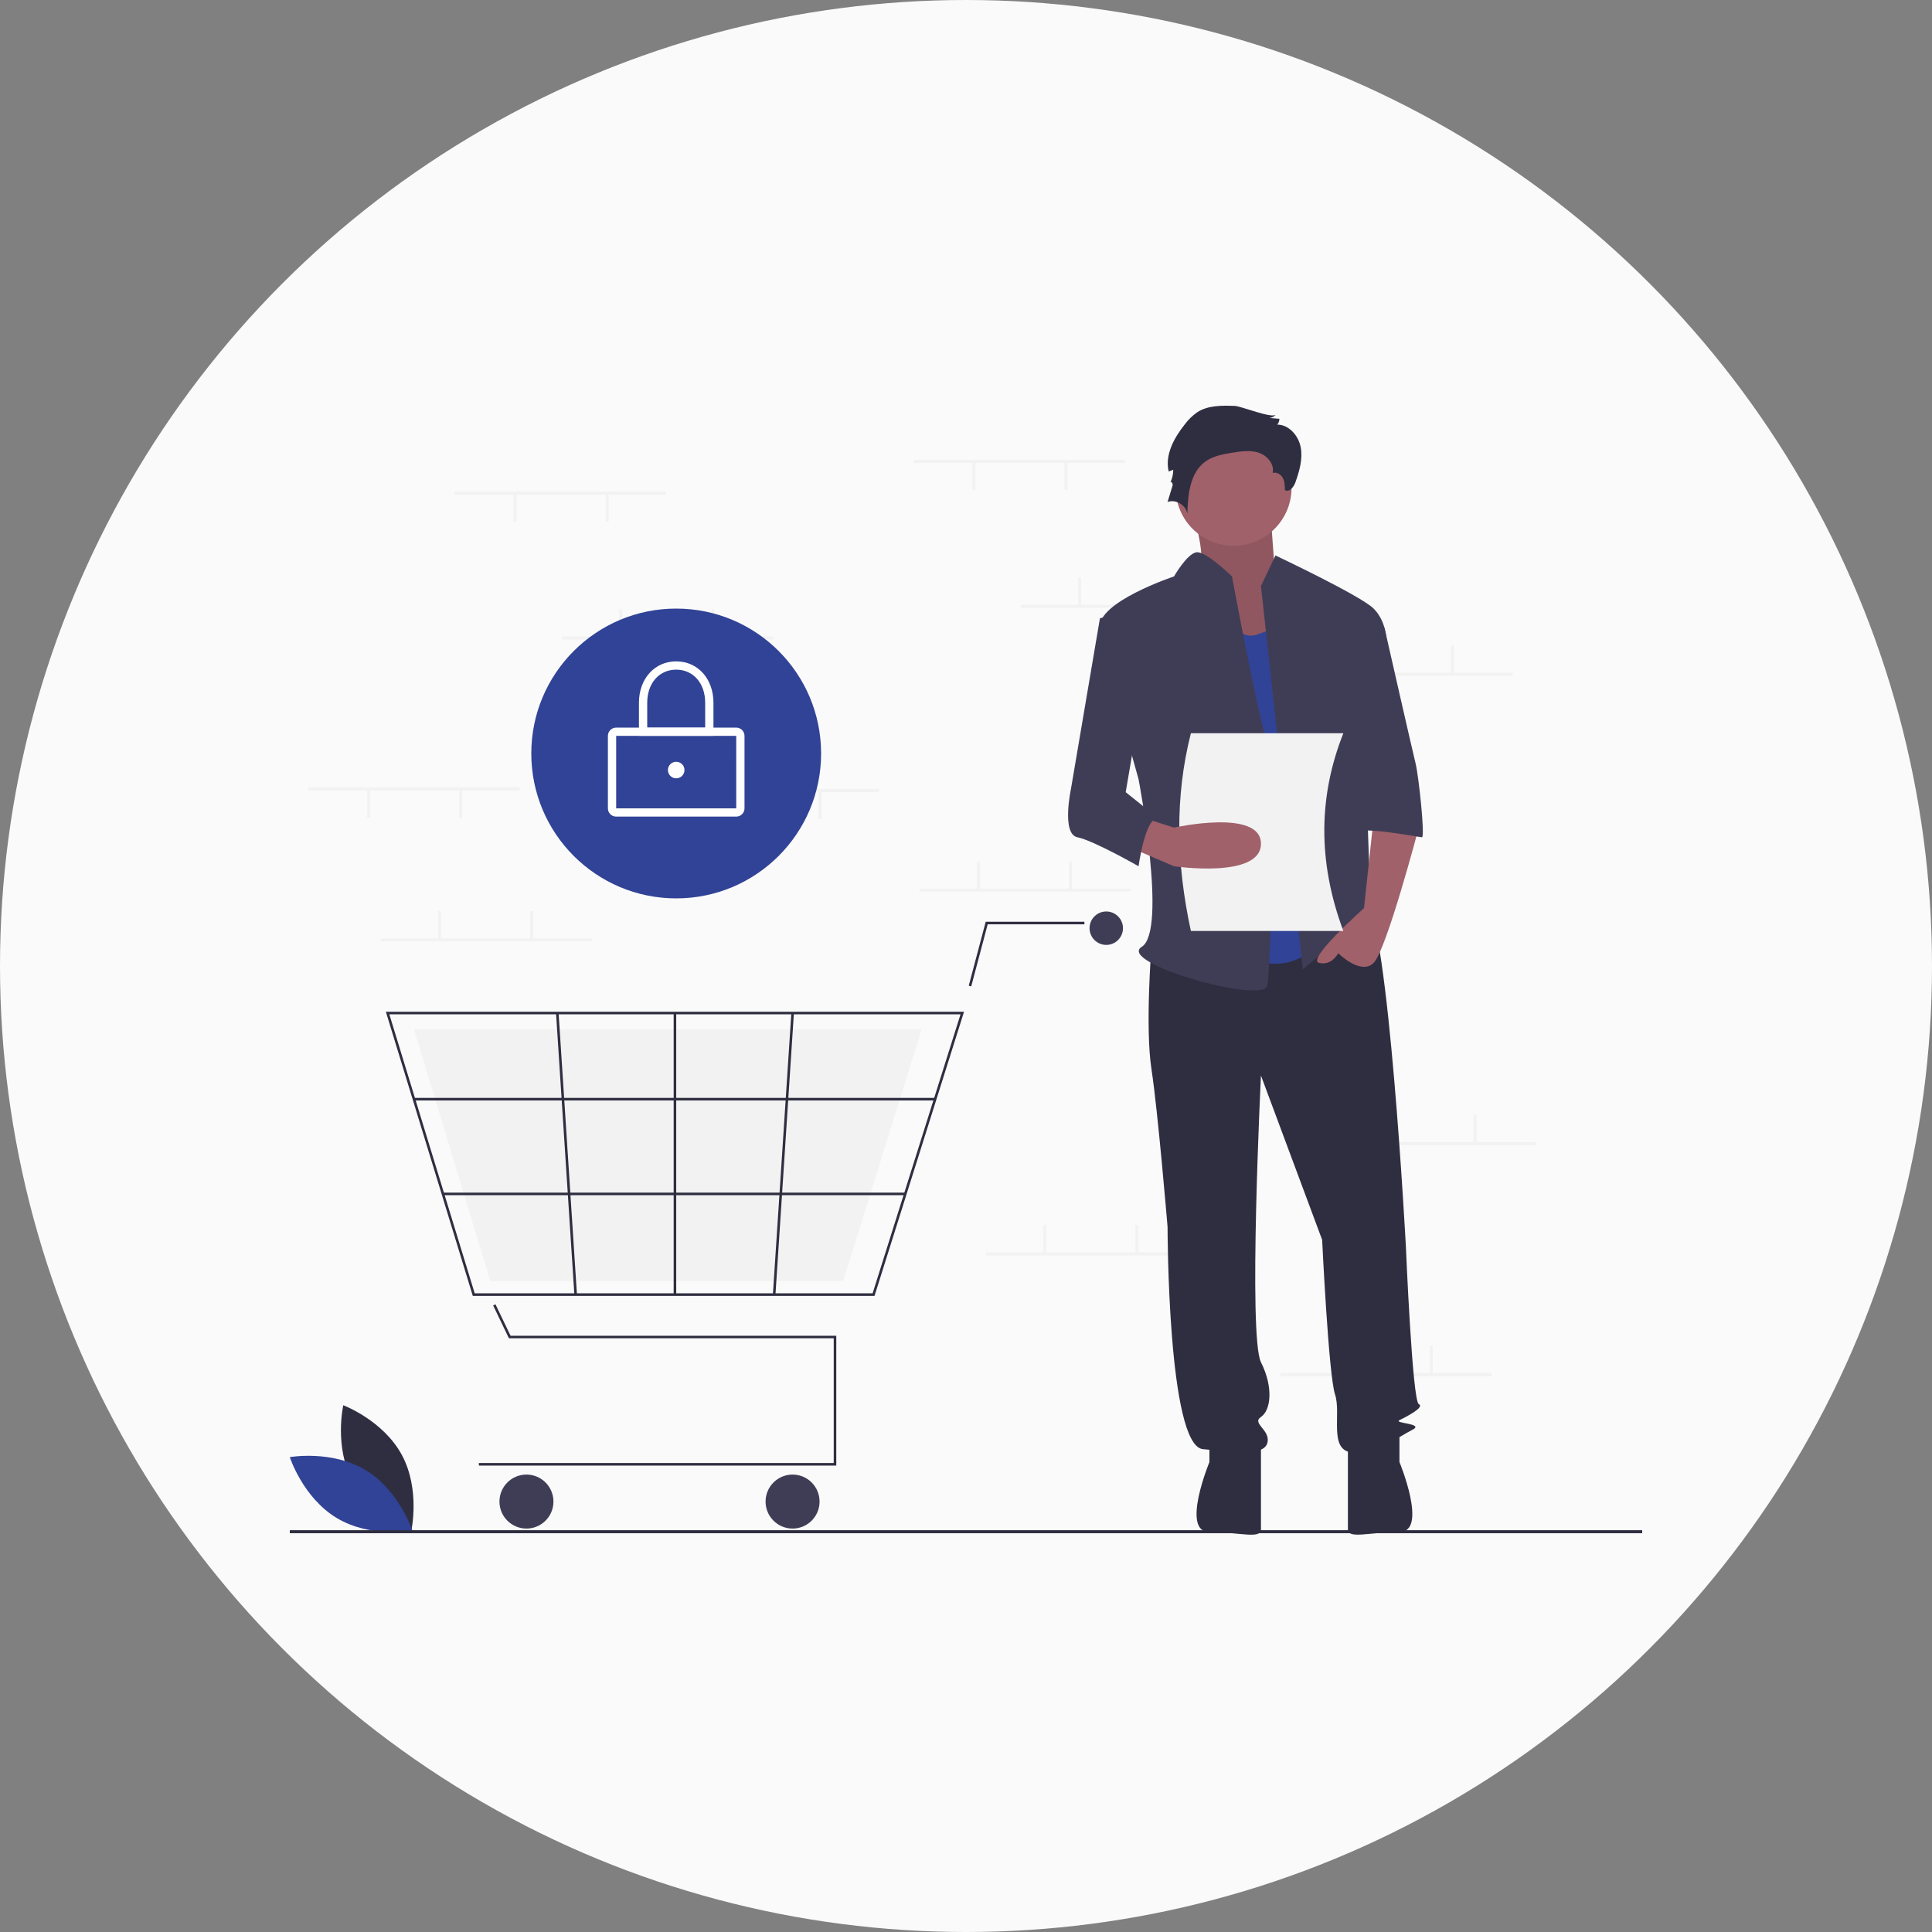 <?xml version="1.0" encoding="UTF-8"?> <svg xmlns="http://www.w3.org/2000/svg" width="200" height="200" viewBox="0 0 200 200" fill="none"><rect x="0" y="0" width="200" height="200" fill="#808080" stroke="none"/><g clip-path="url(#clip0_496_1968)"><circle cx="100" cy="100" r="100" fill="#FAFAFA"></circle><g clip-path="url(#clip1_496_1968)"><path d="M36.505 153.365C38.447 156.967 42.569 158.513 42.569 158.513C42.569 158.513 43.542 154.22 41.6 150.618C39.658 147.017 35.536 145.471 35.536 145.471C35.536 145.471 34.563 149.764 36.505 153.365Z" fill="#2F2E41"></path><path d="M37.84 152.181C41.346 154.29 42.696 158.48 42.696 158.48C42.696 158.48 38.362 159.25 34.856 157.14C31.35 155.031 30 150.841 30 150.841C30 150.841 34.334 150.071 37.84 152.181Z" fill="#314396"></path><path d="M116.445 47.61H94.57V47.923H116.445V47.61Z" fill="#F2F2F2"></path><path d="M110.508 47.845H110.195V50.735H110.508V47.845Z" fill="#F2F2F2"></path><path d="M100.976 47.845H100.664V50.735H100.976V47.845Z" fill="#F2F2F2"></path><path d="M127.539 62.61H105.664V62.923H127.539V62.61Z" fill="#F2F2F2"></path><path d="M111.914 59.798H111.601V62.688H111.914V59.798Z" fill="#F2F2F2"></path><path d="M121.445 59.798H121.133V62.688H121.445V59.798Z" fill="#F2F2F2"></path><path d="M156.601 69.642H134.726V69.954H156.601V69.642Z" fill="#F2F2F2"></path><path d="M140.976 66.829H140.664V69.72H140.976V66.829Z" fill="#F2F2F2"></path><path d="M150.508 66.829H150.195V69.72H150.508V66.829Z" fill="#F2F2F2"></path><path d="M154.414 142.142H132.539V142.454H154.414V142.142Z" fill="#F2F2F2"></path><path d="M138.789 139.329H138.476V142.22H138.789V139.329Z" fill="#F2F2F2"></path><path d="M148.32 139.329H148.008V142.22H148.32V139.329Z" fill="#F2F2F2"></path><path d="M117.07 91.985H95.195V92.298H117.07V91.985Z" fill="#F2F2F2"></path><path d="M101.445 89.173H101.133V92.064H101.445V89.173Z" fill="#F2F2F2"></path><path d="M110.976 89.173H110.664V92.064H110.976V89.173Z" fill="#F2F2F2"></path><path d="M123.945 129.642H102.07V129.954H123.945V129.642Z" fill="#F2F2F2"></path><path d="M108.32 126.829H108.008V129.72H108.32V126.829Z" fill="#F2F2F2"></path><path d="M117.851 126.829H117.539V129.72H117.851V126.829Z" fill="#F2F2F2"></path><path d="M158.945 118.235H137.07V118.548H158.945V118.235Z" fill="#F2F2F2"></path><path d="M143.32 115.423H143.008V118.313H143.32V115.423Z" fill="#F2F2F2"></path><path d="M152.851 115.423H152.539V118.313H152.851V115.423Z" fill="#F2F2F2"></path><path d="M86.572 151.717H49.574V151.451H86.306V138.541H52.684L51.051 135.139L51.291 135.023L52.852 138.275H86.572V151.717Z" fill="#2F2E41"></path><path d="M54.498 158.237C56.042 158.237 57.293 156.986 57.293 155.442C57.293 153.899 56.042 152.647 54.498 152.647C52.955 152.647 51.703 153.899 51.703 155.442C51.703 156.986 52.955 158.237 54.498 158.237Z" fill="#3F3D56"></path><path d="M82.047 158.237C83.591 158.237 84.842 156.986 84.842 155.442C84.842 153.899 83.591 152.647 82.047 152.647C80.504 152.647 79.252 153.899 79.252 155.442C79.252 156.986 80.504 158.237 82.047 158.237Z" fill="#3F3D56"></path><path d="M114.52 97.817C115.475 97.817 116.25 97.042 116.25 96.087C116.25 95.131 115.475 94.356 114.52 94.356C113.564 94.356 112.79 95.131 112.79 96.087C112.79 97.042 113.564 97.817 114.52 97.817Z" fill="#3F3D56"></path><path d="M90.529 134.149H48.943L39.945 104.737H99.796L99.741 104.91L90.529 134.149ZM49.14 133.883H90.334L99.433 105.003H40.305L49.14 133.883Z" fill="#2F2E41"></path><path d="M87.283 132.618H50.757L42.853 106.533H95.422L95.374 106.687L87.283 132.618Z" fill="#F2F2F2"></path><path d="M100.541 102.109L100.284 102.041L102.04 95.421H112.257V95.687H102.245L100.541 102.109Z" fill="#2F2E41"></path><path d="M96.805 113.653H42.853V113.919H96.805V113.653Z" fill="#2F2E41"></path><path d="M93.715 123.46H45.853V123.726H93.715V123.46Z" fill="#2F2E41"></path><path d="M70.003 104.87H69.737V134.016H70.003V104.87Z" fill="#2F2E41"></path><path d="M81.92 104.862L80.009 134.007L80.275 134.024L82.185 104.879L81.92 104.862Z" fill="#2F2E41"></path><path d="M57.825 104.862L57.559 104.879L59.459 134.025L59.725 134.007L57.825 104.862Z" fill="#2F2E41"></path><path d="M170 158.406H30V158.719H170V158.406Z" fill="#2F2E41"></path><path d="M123.033 51.668C123.033 51.668 125.317 58.169 123.911 59.169C122.506 60.169 128.655 68.337 128.655 68.337L136.035 66.337L131.994 59.503C131.994 59.503 131.467 52.668 131.467 51.668C131.467 50.668 123.033 51.668 123.033 51.668Z" fill="#A0616A"></path><path opacity="0.1" d="M123.033 51.668C123.033 51.668 125.317 58.169 123.911 59.169C122.506 60.169 128.655 68.337 128.655 68.337L136.035 66.337L131.994 59.503C131.994 59.503 131.467 52.668 131.467 51.668C131.467 50.668 123.033 51.668 123.033 51.668Z" fill="black"></path><path d="M119.199 98.009C119.199 98.009 118.532 106.343 119.199 110.677C119.866 115.011 120.866 127.013 120.866 127.013C120.866 127.013 120.866 149.683 124.533 150.017C128.2 150.35 130.867 150.683 131.201 149.35C131.534 148.016 129.534 147.35 130.534 146.683C131.534 146.016 131.868 143.682 130.534 141.015C129.201 138.348 130.534 111.344 130.534 111.344L136.868 128.347C136.868 128.347 137.535 142.349 138.202 144.349C138.869 146.349 137.535 150.017 139.869 150.35C142.203 150.683 144.87 148.683 146.203 148.016C147.537 147.35 144.203 147.35 144.87 147.016C145.536 146.683 147.537 145.683 146.87 145.349C146.203 145.016 145.536 129.013 145.536 129.013C145.536 129.013 143.703 94.842 141.369 93.508C139.035 92.174 137.535 94.472 137.535 94.472L119.199 98.009Z" fill="#2F2E41"></path><path d="M125.2 148.683V151.35C125.2 151.35 122.199 158.6 125.2 158.6C128.2 158.6 130.534 159.351 130.534 158.351V149.349L125.2 148.683Z" fill="#2F2E41"></path><path d="M144.87 148.678V151.345C144.87 151.345 147.87 158.595 144.87 158.595C141.869 158.595 139.535 159.346 139.535 158.346V149.344L144.87 148.678Z" fill="#2F2E41"></path><path d="M127.7 56.502C131.014 56.502 133.701 53.815 133.701 50.501C133.701 47.187 131.014 44.5 127.7 44.5C124.386 44.5 121.699 47.187 121.699 50.501C121.699 53.815 124.386 56.502 127.7 56.502Z" fill="#A0616A"></path><path d="M125.867 61.67C125.867 61.67 127.534 66.671 130.201 65.671L132.868 64.67L137.535 96.675C137.535 96.675 133.868 102.009 128.534 98.675C123.2 95.342 125.867 61.67 125.867 61.67Z" fill="#314396"></path><path d="M130.534 60.669L132.034 57.502C132.034 57.502 140.869 61.669 142.202 63.003C143.536 64.336 143.536 66.337 143.536 66.337L141.202 74.671C141.202 74.671 141.869 93.007 141.869 93.674C141.869 94.341 144.203 98.008 142.536 96.674C140.869 95.341 140.536 94.007 139.202 96.008C137.868 98.008 134.868 100.342 134.868 100.342L130.534 60.669Z" fill="#3F3D56"></path><path d="M142.202 84.673L141.202 94.008C141.202 94.008 135.201 99.342 136.535 99.675C137.868 100.008 138.535 98.675 138.535 98.675C138.535 98.675 140.869 101.009 142.202 99.675C143.536 98.342 146.87 85.673 146.87 85.673L142.202 84.673Z" fill="#A0616A"></path><path d="M127.828 42.02C126.498 41.973 125.074 41.949 123.952 42.666C123.436 43.026 122.984 43.469 122.613 43.977C121.521 45.358 120.577 47.096 120.983 48.809L121.454 48.626C121.454 49.083 121.352 49.535 121.156 49.948C121.222 49.755 121.445 50.067 121.385 50.262L120.866 51.965C121.72 51.652 122.781 52.286 122.911 53.185C122.97 51.207 123.176 48.939 124.78 47.78C125.59 47.196 126.614 47.018 127.599 46.859C128.509 46.713 129.462 46.574 130.332 46.873C131.203 47.173 131.945 48.063 131.747 48.963C132.149 48.824 132.598 49.104 132.796 49.48C132.995 49.855 133.005 50.298 133.011 50.722C133.439 51.025 133.926 50.424 134.101 49.93C134.51 48.77 134.874 47.535 134.653 46.325C134.433 45.115 133.447 43.958 132.216 43.954C132.366 43.79 132.445 43.574 132.439 43.353L131.425 43.267C131.682 43.231 131.919 43.106 132.094 42.914C131.687 43.362 128.486 42.044 127.828 42.02Z" fill="#2F2E41"></path><path d="M127.534 59.67C127.534 59.67 124.82 57.01 123.843 57.173C122.866 57.336 121.533 59.67 121.533 59.67C121.533 59.67 113.531 62.337 113.865 65.004C114.198 67.671 117.865 80.673 117.865 80.673C117.865 80.673 120.866 96.342 118.199 98.009C115.532 99.676 130.867 104.01 131.201 102.01C131.534 100.009 132.201 80.006 131.201 77.006C130.201 74.005 127.534 59.67 127.534 59.67Z" fill="#3F3D56"></path><path d="M139.202 65.004H143.324C143.324 65.004 146.203 77.672 146.536 79.006C146.87 80.34 147.537 86.674 147.203 86.674C146.87 86.674 140.202 85.34 140.202 86.341L139.202 65.004Z" fill="#3F3D56"></path><path d="M139.063 96.375H123.281C121.741 89.291 121.613 82.446 123.281 75.906H139.063C136.516 82.328 136.357 89.126 139.063 96.375Z" fill="#F2F2F2"></path><path d="M116.865 87.674L121.533 89.674C121.533 89.674 130.534 91.007 130.534 87.34C130.534 83.673 121.533 85.673 121.533 85.673L118.532 84.714L116.865 87.674Z" fill="#A0616A"></path><path d="M117.866 63.003L113.865 64.003L110.864 81.672C110.864 81.672 109.864 86.34 111.531 86.673C113.198 87.007 117.866 89.674 117.866 89.674C117.866 89.674 118.532 84.673 119.866 84.673L116.532 82.006L118.532 70.337L117.866 63.003Z" fill="#3F3D56"></path><path d="M61.289 97.142H39.414V97.454H61.289V97.142Z" fill="#F2F2F2"></path><path d="M45.664 94.329H45.351V97.22H45.664V94.329Z" fill="#F2F2F2"></path><path d="M55.195 94.329H54.883V97.22H55.195V94.329Z" fill="#F2F2F2"></path><path d="M68.945 50.892H47.07V51.204H68.945V50.892Z" fill="#F2F2F2"></path><path d="M63.008 51.126H62.695V54.017H63.008V51.126Z" fill="#F2F2F2"></path><path d="M53.476 51.126H53.164V54.017H53.476V51.126Z" fill="#F2F2F2"></path><path d="M90.976 81.673H69.101V81.985H90.976V81.673Z" fill="#F2F2F2"></path><path d="M85.039 81.907H84.726V84.798H85.039V81.907Z" fill="#F2F2F2"></path><path d="M75.508 81.907H75.195V84.798H75.508V81.907Z" fill="#F2F2F2"></path><path d="M53.789 81.517H31.914V81.829H53.789V81.517Z" fill="#F2F2F2"></path><path d="M47.851 81.751H47.539V84.642H47.851V81.751Z" fill="#F2F2F2"></path><path d="M38.32 81.751H38.008V84.642H38.32V81.751Z" fill="#F2F2F2"></path><path d="M80.039 65.892H58.164V66.204H80.039V65.892Z" fill="#F2F2F2"></path><path d="M64.414 63.079H64.101V65.97H64.414V63.079Z" fill="#F2F2F2"></path><path d="M73.945 63.079H73.633V65.97H73.945V63.079Z" fill="#F2F2F2"></path><path d="M70 93C78.284 93 85 86.284 85 78C85 69.716 78.284 63 70 63C61.716 63 55 69.716 55 78C55 86.284 61.716 93 70 93Z" fill="#314396"></path><path d="M76.214 84.536H63.786C63.559 84.535 63.341 84.445 63.18 84.284C63.019 84.124 62.929 83.906 62.929 83.678V76.178C62.929 75.951 63.019 75.733 63.18 75.573C63.341 75.412 63.559 75.322 63.786 75.321H76.214C76.442 75.322 76.659 75.412 76.82 75.573C76.981 75.733 77.071 75.951 77.071 76.178V83.678C77.071 83.906 76.981 84.124 76.82 84.284C76.659 84.445 76.442 84.535 76.214 84.536ZM63.786 76.178V83.678H76.215L76.214 76.178L63.786 76.178Z" fill="white"></path><path d="M73.857 76.178H66.143V72.75C66.143 70.266 67.765 68.464 70 68.464C72.235 68.464 73.857 70.266 73.857 72.75L73.857 76.178ZM67 75.321H73V72.75C73 70.731 71.766 69.321 70 69.321C68.234 69.321 67 70.731 67 72.75L67 75.321Z" fill="white"></path><path d="M70 80.572C70.473 80.572 70.857 80.188 70.857 79.715C70.857 79.241 70.473 78.857 70 78.857C69.527 78.857 69.143 79.241 69.143 79.715C69.143 80.188 69.527 80.572 70 80.572Z" fill="white"></path></g></g><defs><clipPath id="clip0_496_1968"><rect width="200" height="200" fill="white"></rect></clipPath><clipPath id="clip1_496_1968"><rect width="140" height="116.871" fill="white" transform="translate(30 42)"></rect></clipPath></defs></svg> 